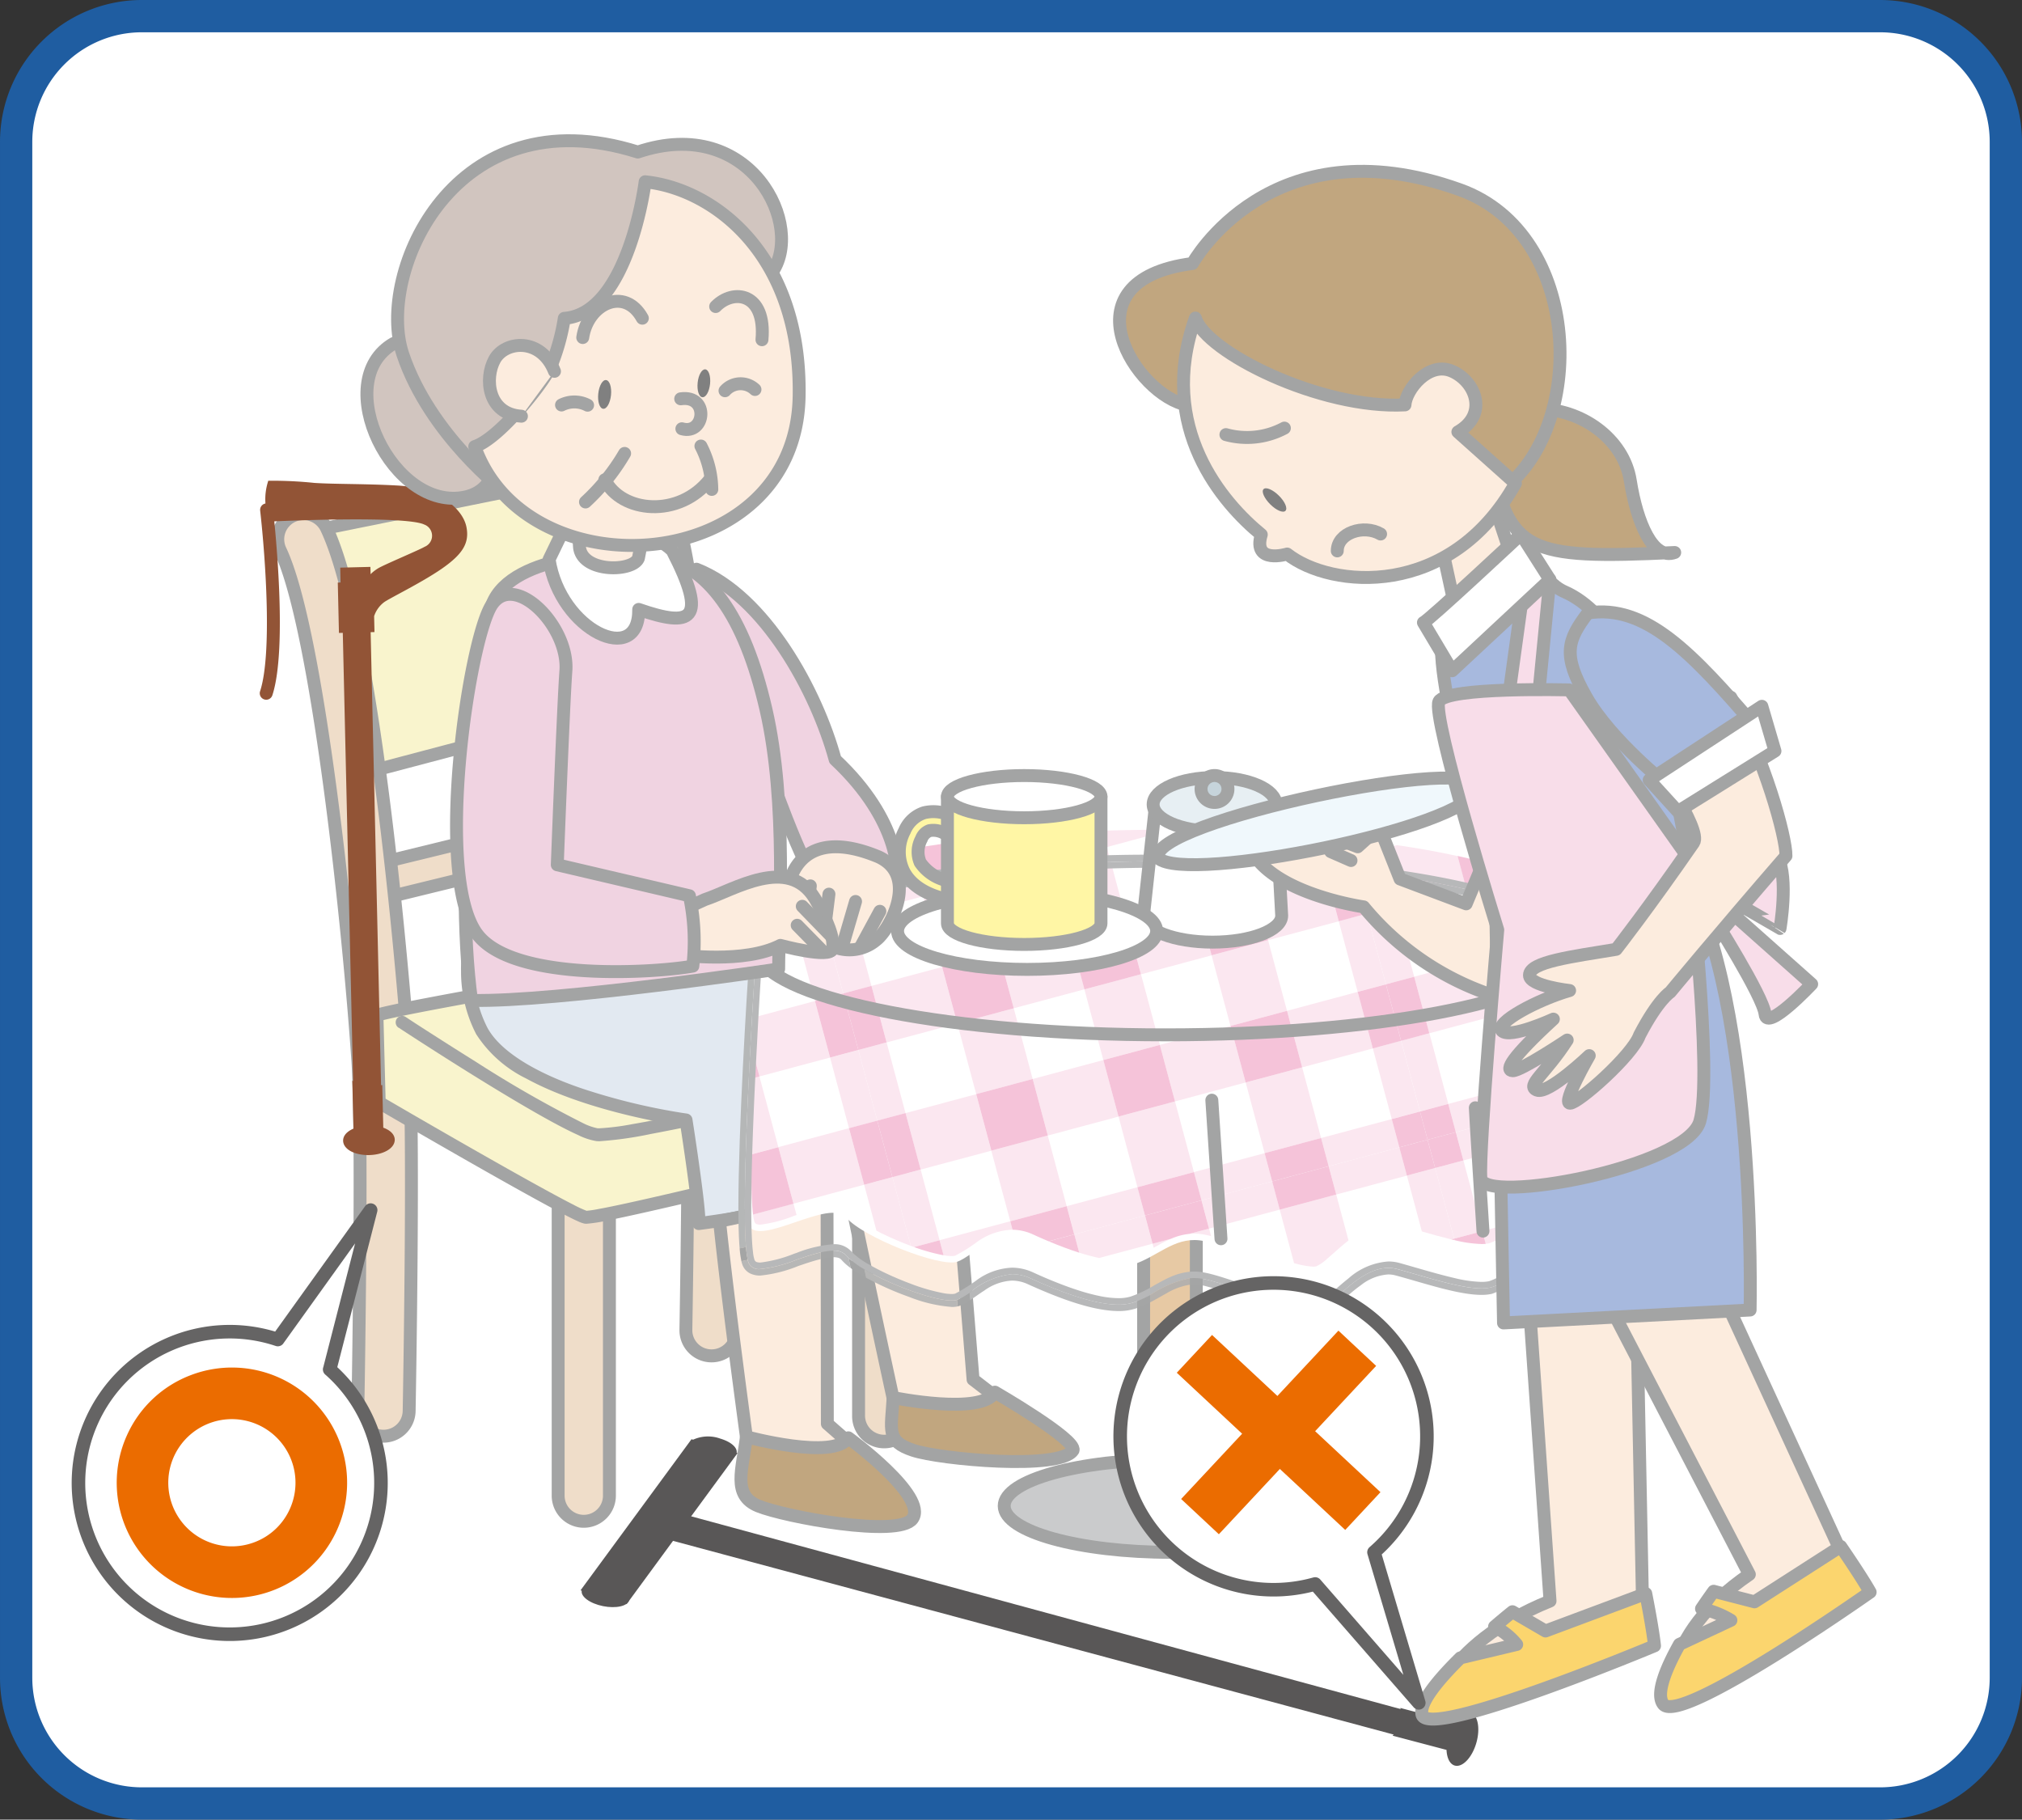 <svg xmlns="http://www.w3.org/2000/svg" xmlns:xlink="http://www.w3.org/1999/xlink" viewBox="0 0 161.143 144.998"><rect x="0" y="0" width="161.143" height="144.998" fill="#333333" stroke="none"/><defs><clipPath id="a"><path d="M82.77,99.129c2.572,1.126,5.7,2.216,7.5,1.657,1.939-.607,3.273-2.186,5.338-1.941s8.132,3.034,9.468,2.547,3.644-4,6.312-3.276c1.528.416,3.218.953,4.68,1.267l-2.3-8.56Z" style="fill:none"/></clipPath><clipPath id="b"><path d="M113.769,90.823l2.3,8.56a6.955,6.955,0,0,0,2.726.191c1.579-.366,3.03-2.673,4.369-2.794s5.7,1.213,5.7,1.213-.6-5.17-1.3-10.867Z" style="fill:none"/></clipPath><clipPath id="c"><path d="M60.275,72.524s-1.569,22.92-.6,25.106c.4.912,2.066.328,3.776-.255,1.647-.563,3.337-1.126,3.992-.353.773.912,3.167,2.107,5.306,2.862L64.506,69.115c-2.694,1.006-4.231,2.169-4.231,3.409" style="fill:none"/></clipPath><clipPath id="d"><path d="M64.506,69.115,72.75,99.884a7.512,7.512,0,0,0,3.555.66c1.334-.486,3.157-2.914,5.827-1.7.21.094.422.189.638.284l31-8.306L107.2,66.312a139.662,139.662,0,0,0-14.329-.7c-12.158,0-22.763,1.413-28.366,3.507" style="fill:none"/></clipPath><clipPath id="e"><path d="M113.769,90.823l13.8-3.7c-.788-6.386-1.717-13.435-2.1-14.6,0-2.73-7.447-5.088-18.264-6.212Z" style="fill:none"/></clipPath></defs><path d="M159.856,133.692a10.048,10.048,0,0,1-10.018,10.02H11.307a10.048,10.048,0,0,1-10.02-10.02V11.308A10.049,10.049,0,0,1,11.307,1.287H149.838a10.05,10.05,0,0,1,10.018,10.021V133.692" style="fill:#fff"/><path d="M11.307,1.287H149.836a10.02,10.02,0,0,1,10.02,10.02V133.691a10.021,10.021,0,0,1-10.021,10.021H11.309A10.021,10.021,0,0,1,1.287,133.691V11.306a10.02,10.02,0,0,1,10.02-10.02Z" style="fill:none;stroke:#1f5da1;stroke-linecap:round;stroke-linejoin:round;stroke-width:2.573px"/><path d="M49.447,34.725a2.039,2.039,0,0,0-.971,2.721c3.023,6.386,5.517,30.665,6.19,40.76.39,5.835,0,27.543,0,27.761a2.043,2.043,0,1,0,4.086.074c.016-.9.395-22.1-.005-28.106-.019-.331-2.388-33.4-6.572-42.239a2.05,2.05,0,0,0-2.725-.971" style="fill:#efddc9"/><path d="M49.447,34.725l-.219-.466a2.554,2.554,0,0,0-1.216,3.408,36.839,36.839,0,0,1,2.107,7.524c2,9.949,3.531,25.5,4.034,33.05.127,1.911.173,5.615.173,9.692,0,8.174-.176,17.878-.177,18.026v.049a2.556,2.556,0,0,0,2.511,2.553h.047a2.56,2.56,0,0,0,2.558-2.513c.01-.591.177-9.93.177-17.982,0-4.218-.046-8.072-.185-10.164v0c-.011-.186-.608-8.53-1.727-17.96-.56-4.715-1.25-9.7-2.064-14.062a47.667,47.667,0,0,0-2.83-10.409,2.562,2.562,0,0,0-3.409-1.216h0l.219.466.221.464a1.521,1.521,0,0,1,.652-.147,1.541,1.541,0,0,1,1.387.876,46.914,46.914,0,0,1,2.747,10.155c2.425,12.995,3.764,31.669,3.776,31.893v0c.136,2.032.183,5.891.183,10.1,0,8.038-.168,17.376-.179,17.964a1.527,1.527,0,0,1-1.527,1.5h-.031a1.527,1.527,0,0,1-1.5-1.523v-.032l0,0c0-.141.175-9.855.175-18.04,0-4.089-.042-7.789-.174-9.762-.338-5.059-1.131-13.659-2.219-21.805-.543-4.072-1.16-8.029-1.833-11.378a37.648,37.648,0,0,0-2.186-7.763,1.5,1.5,0,0,1-.15-.655,1.526,1.526,0,0,1,.875-1.38h0l-.221-.464" style="fill:#a3a4a4"/><path d="M44.482,95.243v23.94a2.043,2.043,0,1,0,4.086,0V95.243a2.043,2.043,0,1,0-4.086,0" style="fill:#efddc9"/><path d="M44.482,95.243v23.94a2.043,2.043,0,1,0,4.086,0V95.243a2.043,2.043,0,1,0-4.086,0Z" style="fill:none;stroke:#a3a4a4;stroke-linecap:round;stroke-linejoin:round;stroke-width:1.029px"/><path d="M68.424,88.86V112.8a2.045,2.045,0,1,0,4.09,0V88.86a2.045,2.045,0,1,0-4.09,0" style="fill:#efddc9"/><path d="M68.424,88.86h-.515V112.8a2.56,2.56,0,1,0,5.119,0V88.86a2.56,2.56,0,1,0-5.119,0h1.029a1.531,1.531,0,1,1,3.062,0V112.8a1.531,1.531,0,1,1-3.062,0V88.86h-.514" style="fill:#a3a4a4"/><path d="M23.823,42.521l26.144-5.3c2.2,5.121,4.2,17.735,4.2,17.735L28.578,61.717Z" style="fill:#f9f4cd"/><path d="M23.823,42.521l26.144-5.3c2.2,5.121,4.2,17.735,4.2,17.735L28.578,61.717Z" style="fill:none;stroke:#a3a4a4;stroke-linecap:round;stroke-linejoin:round;stroke-width:1.029px"/><path d="M54.937,62.74,28.8,69.139a1.394,1.394,0,1,0,.661,2.709l26.142-6.4a1.394,1.394,0,1,0-.662-2.708" style="fill:#efddc9"/><path d="M54.937,62.74,28.8,69.139a1.394,1.394,0,1,0,.661,2.709l26.142-6.4a1.394,1.394,0,1,0-.662-2.708Z" style="fill:none;stroke:#a3a4a4;stroke-linecap:round;stroke-linejoin:round;stroke-width:1.029px"/><path d="M23.305,41.124a2.045,2.045,0,0,0-.973,2.721c3.024,6.384,5.522,30.665,6.192,40.76.39,5.83,0,27.54-.005,27.758a2.044,2.044,0,1,0,4.088.077c.018-.9.4-22.1,0-28.108C32.581,84,30.21,50.933,26.028,42.1a2.044,2.044,0,0,0-2.723-.972" style="fill:#efddc9"/><path d="M23.305,41.124a2.045,2.045,0,0,0-.973,2.721c3.024,6.384,5.522,30.665,6.192,40.76.39,5.83,0,27.54-.005,27.758a2.044,2.044,0,1,0,4.088.077c.018-.9.4-22.1,0-28.108C32.581,84,30.21,50.933,26.028,42.1A2.044,2.044,0,0,0,23.305,41.124Z" style="fill:none;stroke:#a3a4a4;stroke-linecap:round;stroke-linejoin:round;stroke-width:1.029px"/><path d="M30.041,80.914l.182,6.946S45.579,96.818,46.676,97s25.96-6.034,25.96-6.034,1.1-5.482.365-6.4-17-8.41-17-8.41-24.864,4.2-25.959,4.754" style="fill:#f9f4cd"/><path d="M30.041,80.914l-.514.014.181,6.946a.512.512,0,0,0,.256.429s3.841,2.242,7.821,4.507c1.989,1.131,4.013,2.269,5.613,3.137.8.434,1.493.8,2.027,1.069.266.134.493.242.679.324a2.335,2.335,0,0,0,.487.168l0,0,.146.009a12,12,0,0,0,1.715-.27c5.827-1.161,24.3-5.781,24.307-5.781a.521.521,0,0,0,.38-.4,33.6,33.6,0,0,0,.626-5.113,5.713,5.713,0,0,0-.065-.934,1.651,1.651,0,0,0-.3-.773,1.86,1.86,0,0,0-.429-.353c-.648-.426-1.983-1.127-3.67-1.971-5.043-2.525-13.086-6.231-13.089-6.231l-.3-.041S49.7,76.7,43.342,77.825c-3.178.56-6.389,1.136-8.879,1.61-1.244.236-2.309.444-3.1.614-.4.085-.723.159-.975.222a3.137,3.137,0,0,0-.577.183.512.512,0,0,0-.284.474l.514-.014.232.46-.028-.055.023.056h0l-.028-.055.023.056a4.649,4.649,0,0,1,.455-.127c1.9-.466,8.267-1.617,14.124-2.644,2.93-.514,5.741-1,7.818-1.354s3.418-.582,3.421-.582L56,76.16l-.215.467s1.015.469,2.552,1.185c2.3,1.075,5.776,2.709,8.737,4.158,1.481.724,2.835,1.4,3.846,1.939.5.268.925.5,1.228.682.15.091.272.17.354.229l.092.068.015.015.089-.091-.1.08.009.011.089-.091-.1.08.033.073a3.392,3.392,0,0,1,.106.991,23.192,23.192,0,0,1-.3,3.152c-.153,1-.3,1.758-.3,1.759l.5.1-.124-.5s-1.509.376-3.8.942c-3.436.849-8.63,2.121-13.129,3.181-2.248.531-4.323,1.008-5.914,1.352-.8.171-1.469.311-1.981.4a7.8,7.8,0,0,1-.949.141h0l-.016.234.038-.231-.022,0-.016.234.038-.231h0a9.424,9.424,0,0,1-1.052-.486c-1.907-.969-5.724-3.122-9.051-5.026-1.664-.953-3.209-1.844-4.337-2.5s-1.837-1.066-1.838-1.068l-.26.445.514-.013L30.555,80.9l-.514.014.232.46-.232-.46" style="fill:#a3a4a4"/><path d="M31.769,81.89s3.341,2.2,6.96,4.421c1.809,1.11,3.689,2.228,5.261,3.084.788.428,1.5.791,2.092,1.057a5.153,5.153,0,0,0,1.465.481h0l.216.008a29.476,29.476,0,0,0,4.118-.581c5.553-1.035,14.285-3.1,14.29-3.1a.514.514,0,0,0-.238-1s-.968.229-2.465.572c-2.246.514-5.68,1.286-8.807,1.929-1.564.322-3.051.609-4.27.818a19.7,19.7,0,0,1-2.628.331l-.133,0h0a4.637,4.637,0,0,1-1.132-.395,92.4,92.4,0,0,1-8.568-4.9c-1.524-.95-2.925-1.846-3.945-2.5s-1.653-1.076-1.654-1.076a.514.514,0,1,0-.566.859" style="fill:#a3a4a4"/><path d="M66.257,87.621c.721,4.489,5.066,24.472,5.066,24.472,1.883.723,9.992.723,9.992.723l-3.766-2.893L75.667,86.755l-9.41.866" style="fill:#fcecde"/><path d="M66.257,87.621l-.509.081c.729,4.531,5.069,24.492,5.071,24.5a.511.511,0,0,0,.317.371,10.974,10.974,0,0,0,2.49.451c3.119.308,7.68.307,7.689.308a.514.514,0,0,0,.313-.922l-3.586-2.755L76.181,86.713A.52.52,0,0,0,76,86.362a.512.512,0,0,0-.378-.119l-9.412.865a.517.517,0,0,0-.462.594l.509-.081.047.512,8.892-.818,1.84,22.651a.5.5,0,0,0,.2.366L81,113.224l.313-.408V112.3s-2.019,0-4.27-.089c-1.125-.045-2.307-.113-3.316-.213a10.376,10.376,0,0,1-2.222-.387l-.184.481.5-.111s-.271-1.248-.69-3.19c-1.254-5.824-3.835-17.922-4.37-21.253l-.508.082.047.512-.047-.512" style="fill:#a3a4a4"/><path d="M71.177,111.368c-.145,2.608-.582,3.476,1.593,4.2s11.731,1.593,12.746,0c.287-.866-6.228-4.633-6.228-4.633-1.018,1.882-8.111.434-8.111.434" style="fill:#c1a67f"/><path d="M71.177,111.368c-.145,2.608-.582,3.476,1.593,4.2s11.731,1.593,12.746,0c.287-.866-6.228-4.633-6.228-4.633C78.27,112.816,71.177,111.368,71.177,111.368Z" style="fill:none;stroke:#a3a4a4;stroke-linecap:round;stroke-linejoin:round;stroke-width:1.029px"/><path d="M62.49,72.884c-4.779-.433-24.33,1.139-24.911,2.441s-.41,4.649.821,6.836c2.977,5.29,16.271,7.087,16.271,7.087s1.157,7.385,1.013,8.253a84.421,84.421,0,0,0,22.3-6.082c.435-10.279-5.065-12.6-7.966-14.191s-7.527-4.344-7.527-4.344" style="fill:#e2e9f1"/><path d="M62.49,72.884l.047-.513c-.58-.051-1.339-.074-2.244-.074-3.453,0-9.008.342-13.783.827-2.389.244-4.577.522-6.219.816a18.161,18.161,0,0,0-2.019.455,4,4,0,0,0-.664.256,1.014,1.014,0,0,0-.5.466,5.857,5.857,0,0,0-.365,2.261,10.829,10.829,0,0,0,1.209,5.036,9.941,9.941,0,0,0,4,3.538c5.128,2.8,12.622,3.8,12.649,3.807l.07-.511-.508.08s.255,1.634.511,3.452.511,3.844.508,4.506l-.006.132a.516.516,0,0,0,.572.594A84.838,84.838,0,0,0,78.2,91.886a.515.515,0,0,0,.3-.446c.016-.395.024-.778.024-1.151,0-4.755-1.339-7.786-3.072-9.787a16.859,16.859,0,0,0-5.184-3.724c-1.439-.793-3.319-1.878-4.836-2.764s-2.675-1.57-2.676-1.572l-.216-.071-.047.513-.263.443s4.636,2.752,7.542,4.352a15.949,15.949,0,0,1,4.9,3.494c1.562,1.816,2.818,4.547,2.822,9.116,0,.358-.007.727-.024,1.108l.515.022-.215-.468s-.149.068-.439.194a84.809,84.809,0,0,1-21.708,5.846l.063.51.509.083.018-.3c0-.827-.261-2.81-.518-4.648s-.514-3.467-.514-3.469a.517.517,0,0,0-.439-.431s-.2-.026-.564-.085a50.059,50.059,0,0,1-7.755-1.9C43.188,85.661,40,84,38.85,81.908a9.818,9.818,0,0,1-1.076-4.53,4.952,4.952,0,0,1,.276-1.844l-.258-.113.217.181.041-.066-.258-.115.217.181-.073-.062.061.076.012-.014-.073-.062.061.076a3.153,3.153,0,0,1,.9-.327,75.41,75.41,0,0,1,9.931-1.351c4.169-.369,8.595-.612,11.47-.612.885,0,1.625.022,2.15.071l.047-.513-.263.443.263-.443" style="fill:#a3a4a4"/><path d="M57.347,97.317c.727,6.927,2.238,17.907,2.238,17.907,1.835.84,9.924,1.357,9.924,1.357l-3.573-3.128-.024-17.959-8.565,1.823" style="fill:#fcecde"/><path d="M57.347,97.317l-.511.053c.728,6.942,2.237,17.921,2.239,17.924a.512.512,0,0,0,.295.4,10.885,10.885,0,0,0,2.455.607c3.093.507,7.643.8,7.653.8a.514.514,0,0,0,.37-.9l-3.4-2.976-.025-17.725a.513.513,0,0,0-.621-.5L57.24,96.813a.513.513,0,0,0-.4.557l.511-.053.108.5L65.4,96.13l.023,17.323a.511.511,0,0,0,.176.387l3.572,3.128.339-.387.034-.513c-.005,0-2.015-.128-4.256-.363-1.119-.115-2.294-.259-3.3-.422a10.434,10.434,0,0,1-2.193-.526l-.213.467.509-.069c0-.008-.378-2.744-.845-6.354s-1.027-8.082-1.39-11.538l-.512.054.108.5-.108-.5" style="fill:#a3a4a4"/><path d="M59.485,114.493c-.309,2.591-1.166,4.653.953,5.515s11.168,2.547,12.278,1.022c1.28-1.791-5.109-6.457-5.109-6.457-1.13,1.815-8.122-.08-8.122-.08" style="fill:#c1a67f"/><path d="M59.485,114.493c-.309,2.591-1.166,4.653.953,5.515s11.168,2.547,12.278,1.022c1.28-1.791-5.109-6.457-5.109-6.457C66.477,116.388,59.485,114.493,59.485,114.493Z" style="fill:none;stroke:#a3a4a4;stroke-linecap:round;stroke-linejoin:round;stroke-width:1.029px"/><rect x="27.998" y="48.695" width="1.706" height="40.12" transform="translate(-1.575 0.682) rotate(-1.319)" style="fill:#925436"/><rect x="27.998" y="48.695" width="1.706" height="40.12" transform="translate(-1.575 0.682) rotate(-1.319)" style="fill:none;stroke:#925436;stroke-width:0.514px"/><path d="M30.293,90.049l-.085-3.574a2.167,2.167,0,0,1-1.865.044l.088,3.591c-.5.177-.837.458-.829.789.012.516.827.911,1.821.887s1.79-.457,1.779-.973c-.009-.339-.383-.613-.909-.764" style="fill:#925436"/><path d="M30.293,90.049l-.085-3.574a2.167,2.167,0,0,1-1.865.044l.088,3.591c-.5.177-.837.458-.829.789.012.516.827.911,1.821.887s1.79-.457,1.779-.973C31.193,90.474,30.819,90.2,30.293,90.049Z" style="fill:none;stroke:#925436;stroke-width:0.514px"/><polygon points="29.289 46.238 29.27 45.436 27.377 45.483 27.394 46.285 27.905 46.273 27.919 46.854 28.757 46.835 28.743 46.252 29.289 46.238" style="fill:#925436"/><polygon points="29.289 46.238 29.27 45.436 27.377 45.483 27.394 46.285 27.905 46.273 27.919 46.854 28.757 46.835 28.743 46.252 29.289 46.238" style="fill:none;stroke:#925436;stroke-width:0.514px"/><path d="M36.924,42.062c-.252-1.344-2.076-2.938-5.286-3.118-2.544-.141-5-.1-6.6-.206a31.805,31.805,0,0,0-3.467-.172,4.378,4.378,0,0,0,.1,2.73s10.558-.508,12.216.256a1.208,1.208,0,0,1,.056,2.255c-.29.191-3.228,1.428-3.677,1.7a3.151,3.151,0,0,0-1.089,1.119l-1.994.047.08,3.5,2.319-.056-.024-1.052a2.543,2.543,0,0,1,.873-1.264c.4-.318,2.989-1.555,4.648-2.706,1.69-1.167,2.045-1.967,1.846-3.024" style="fill:#925436"/><path d="M36.924,42.062c-.252-1.344-2.076-2.938-5.286-3.118-2.544-.141-5-.1-6.6-.206a31.805,31.805,0,0,0-3.467-.172,4.378,4.378,0,0,0,.1,2.73s10.558-.508,12.216.256a1.208,1.208,0,0,1,.056,2.255c-.29.191-3.228,1.428-3.677,1.7a3.151,3.151,0,0,0-1.089,1.119l-1.994.047.08,3.5,2.319-.056-.024-1.052a2.543,2.543,0,0,1,.873-1.264c.4-.318,2.989-1.555,4.648-2.706C36.768,43.919,37.123,43.119,36.924,42.062Z" style="fill:none;stroke:#925436;stroke-width:0.514px"/><path d="M21.188,40.118a.515.515,0,0,0-.454.57c.445,3.957.946,11.437,0,14.376a.515.515,0,1,0,.979.317c1.232-3.823.17-13.7.045-14.808a.514.514,0,0,0-.569-.455" style="fill:#925436"/><path d="M106.7,120c0,2.043-5.97,3.7-13.337,3.7S80.03,122.046,80.03,120s5.969-3.7,13.334-3.7S106.7,117.955,106.7,120" style="fill:#cacbcc"/><path d="M106.7,120c0,2.043-5.97,3.7-13.337,3.7S80.03,122.046,80.03,120s5.969-3.7,13.334-3.7S106.7,117.955,106.7,120Z" style="fill:none;stroke:#a3a4a4;stroke-linecap:round;stroke-linejoin:round;stroke-width:1.029px"/><path d="M95.34,117.9a2.1,2.1,0,1,1-4.2,0V92.715a2.1,2.1,0,0,1,4.2,0V117.9" style="fill:#e7c9a4"/><path d="M95.34,117.9h-.514a1.586,1.586,0,0,1-3.171,0V92.715a1.586,1.586,0,0,1,3.171,0V117.9h1.028V92.715a2.615,2.615,0,0,0-5.229,0V117.9a2.615,2.615,0,1,0,5.229,0H95.34" style="fill:#a3a4a4"/><path d="M125.466,72.525c0-3.821-14.592-6.918-32.595-6.918s-32.6,3.1-32.6,6.918c0,0-1.57,22.92-.6,25.1.405.914,2.068.328,3.777-.255,1.646-.563,3.337-1.126,3.99-.351,1.338,1.576,7.527,4.005,8.863,3.52s3.157-2.914,5.827-1.7,6.188,2.549,8.132,1.942,3.277-2.187,5.341-1.942,8.132,3.034,9.468,2.549,3.641-4.007,6.309-3.278,5.827,1.82,7.408,1.458,3.031-2.671,4.367-2.792,5.7,1.213,5.7,1.213-2.669-23.265-3.4-25.469" style="fill:#fff"/><g style="clip-path:url(#a)"><path d="M106.492,95.187l-.6-2.252,5.63-1.508.6,2.252-5.631,1.508M96.358,97.9h0l-.6-2.253,5.63-1.508.6,2.252L96.358,97.9m-8.75,2.344a15.975,15.975,0,0,1-1.6-.425l-.39-1.455,5.63-1.51.6,2.253-4.245,1.137" style="fill:#fbe7f0"/><path d="M96.518,98.5a6.991,6.991,0,0,0-.851-.169h0a4.164,4.164,0,0,0-.491-.029c-.132,0-.262.006-.388.018l1.567-.421.162.6m-4.579.93-.086-.323-.6-2.253.6,2.253,1.472-.394c-.3.127-.584.274-.859.424-.179.1-.353.195-.527.293" style="fill:#fbe7f0"/><path d="M104.654,100.935a6.791,6.791,0,0,1-1.525-.283l-1.14-4.258-.6-2.253.6,2.253,4.5-1.207-.6-2.251.6,2.251.98,3.66c-.126.1-.248.2-.369.3-.487.407-.93.818-1.313,1.143a3.591,3.591,0,0,1-.891.622l-.231.026h-.014" style="fill:#fbe7f0"/><path d="M115.666,98.763c-.744-.178-1.548-.4-2.351-.635l-1.193-4.449-.6-2.252.6,2.251,2.252-.6,1.51,5.632-.218.057" style="fill:#fbe7f0"/><polygon points="86.009 99.822 86.009 99.822 85.619 98.366 86.009 99.822" style="fill:#fbe7f0"/><path d="M86.009,99.822c-.809-.256-1.641-.574-2.437-.906l2.047-.55.39,1.456" style="fill:#f5c3d9"/><path d="M91.853,99.11l-.6-2.253,4.5-1.207.6,2.253-1.569.42a4.878,4.878,0,0,0-1.464.392l-1.472.395" style="fill:#f5c3d9"/><rect x="101.606" y="93.498" width="4.663" height="2.332" transform="translate(-20.96 30.129) rotate(-15.001)" style="fill:#f5c3d9"/><rect x="111.78" y="91.084" width="2.332" height="2.332" transform="translate(-20.029 32.379) rotate(-15.001)" style="fill:#f5c3d9"/><path d="M115.914,98.822c-.082-.019-.165-.038-.248-.059l.216-.058.032.117" style="fill:#f5c3d9"/></g><g style="clip-path:url(#b)"><path d="M118.406,99.114l-.271-1.012,3.08-.826c-.349.294-.691.608-1.032.89a4.022,4.022,0,0,1-1.508.906h0a2.588,2.588,0,0,1-.271.042" style="fill:#fbe7f0"/><path d="M126.761,89.757h0l-.6-2.253.906-.243c.049.385.1.77.143,1.148q.072.6.143,1.189l-.588.159m-10.135,2.715h0l-.6-2.253,5.631-1.508.6,2.253-5.63,1.508" style="fill:#fbe7f0"/><path d="M124.545,96.384c-.31-.053-.6-.092-.866-.112l-1.423-5.309-.6-2.253.6,2.253,4.5-1.207,1.1,4.108c.056.469.107.909.154,1.315.011.09.021.18.032.266l-3.5.939" style="fill:#fbe7f0"/><polygon points="115.883 98.705 115.883 98.705 114.375 93.075 116.626 92.471 118.135 98.101 115.883 98.705" style="fill:#fbe7f0"/><polygon points="114.374 93.075 114.374 93.075 113.77 90.822 116.023 90.219 116.626 92.471 114.374 93.075" style="fill:#f5c3d9"/><rect x="121.875" y="88.067" width="4.664" height="2.332" transform="translate(-18.864 35.19) rotate(-15.001)" style="fill:#f5c3d9"/><path d="M118.037,99.13a10.123,10.123,0,0,1-2.122-.309l-.032-.116,2.252-.6.271,1.012a3.336,3.336,0,0,1-.343.017h-.026" style="fill:#f5c3d9"/><path d="M128.262,97.282c-.392-.112-.905-.255-1.46-.4-.744-.189-1.546-.379-2.258-.5l3.5-.94c.091.764.164,1.389.215,1.837" style="fill:#f5c3d9"/></g><g style="clip-path:url(#c)"><path d="M60.522,85.78h0l-.4-1.484c.05-1.115.106-2.219.161-3.279l4.66-1.25,1.207,4.505-5.63,1.508" style="fill:#fbe7f0"/><path d="M60.638,74.886c.089-1.437.151-2.322.151-2.326v-.035a1.532,1.532,0,0,1,.519-1.038,5.357,5.357,0,0,1,1.183-.883l.947,3.532-2.8.75" style="fill:#fbe7f0"/><polygon points="63.238 95.914 63.238 95.914 62.031 91.41 67.661 89.9 68.868 94.406 63.238 95.914" style="fill:#fbe7f0"/><path d="M59.881,91.986c.021-1.832.087-3.942.175-6.081l.466-.126L62.03,91.41l-2.149.576m.741,5.6h-.029a.81.81,0,0,1-.34-.057l-.108-.112a2.768,2.768,0,0,1-.131-.641l3.223-.866.244.908c-.065.023-.13.044-.194.065a10.671,10.671,0,0,1-2.665.7" style="fill:#fbe7f0"/><path d="M72.588,99.279c-.336-.124-.676-.259-1.011-.4-.6-.252-1.193-.527-1.727-.809l-.982-3.664-1.207-4.5-1.508-5.63-1.207-4.505-1.508-5.63-.947-3.532.947,3.532,2.251-.6,1.509,5.63-2.252.6,1.207,4.505,2.252-.6,1.508,5.63-2.252.6,1.207,4.5,2.253-.6,1.467,5.476" style="fill:#fbe7f0"/><path d="M63.437,74.136,62.49,70.6a14.3,14.3,0,0,1,2.148-.99l1.052,3.919-2.253.6" style="fill:#f5c3d9"/><path d="M60.056,85.905c.021-.536.045-1.073.07-1.608l.4,1.482h0l-.466.126" style="fill:#f5c3d9"/><rect x="65.51" y="79.387" width="2.332" height="4.662" transform="translate(-18.885 20.05) rotate(-15.006)" style="fill:#f5c3d9"/><path d="M60.014,96.779c-.027-.214-.053-.469-.068-.752-.05-.744-.073-1.717-.073-2.836,0-.386,0-.789.008-1.2l2.151-.576,1.207,4.505-3.225.864" style="fill:#f5c3d9"/><rect x="68.225" y="89.52" width="2.332" height="4.664" transform="translate(-21.41 21.091) rotate(-15.001)" style="fill:#f5c3d9"/></g><g style="clip-path:url(#d)"><path d="M101.06,74.918l-1.207-4.5,5.63-1.51,1.208,4.505ZM90.927,77.634l-1.207-4.5,5.63-1.508.192.72,1.014,3.783h0l-5.63,1.51M80.792,80.349l-1.207-4.505,5.63-1.508,1.207,4.5-5.63,1.508M70.657,83.064l-1.207-4.5,5.63-1.508.194.722,1.013,3.783-5.63,1.508" style="fill:#fbe7f0"/><path d="M88.21,67.5h0l-.348-1.3q2.433-.079,4.972-.081h.506L88.21,67.5M78.076,70.214h0l-.868-3.238c1.859-.218,3.83-.4,5.892-.536l.606,2.265-5.63,1.509M67.941,72.93h0l-1.083-4.041a54.97,54.97,0,0,1,5.7-1.252l.121.455.893,3.33L67.941,72.93" style="fill:#fbe7f0"/><path d="M103.776,85.054l-1.046-3.906-.162-.6,5.631-1.51.591,2.209.616,2.3ZM93.641,87.769l-.615-2.3-.591-2.207,5.63-1.51,1.176,4.39.031.115-5.631,1.51M83.507,90.484l-.615-2.3L82.3,85.979l5.63-1.508.592,2.207.615,2.3-5.63,1.508M73.372,93.2h0l-1.207-4.5,5.63-1.509,1.177,4.39.031.115L73.372,93.2" style="fill:#fbe7f0"/><path d="M105.888,92.935l-.6-2.253,5.63-1.508.6,2.253-5.63,1.508M95.753,95.65l-.6-2.252,5.63-1.508.6,2.252-5.63,1.508M85.62,98.365l-.6-2.252,5.63-1.508.6,2.252-5.63,1.508m-9.8,1.726a3.859,3.859,0,0,1-.62-.063l-.321-1.2,5.631-1.51.18.673h-.035a5.125,5.125,0,0,0-2.761.953,12.75,12.75,0,0,1-1.765,1.113.881.881,0,0,1-.272.032h-.037" style="fill:#fbe7f0"/><path d="M88.522,86.679l-.592-2.208L86.422,78.84l-1.207-4.5-1.51-5.63L83.1,66.441l.608,2.265,4.5-1.208,1.51,5.631-4.5,1.207,1.207,4.5,4.505-1.207,1.508,5.631-4.5,1.207Zm7.232,8.972-.6-2.253-4.505,1.208-1.508-5.631,4.5-1.207-.616-2.3.616,2.3L95.15,93.4l.6,2.253" style="fill:#fbe7f0"/><path d="M98.065,81.755l-1.509-5.63,4.5-1.207-1.207-4.505-4.5,1.207.192.722-.192-.722-1.473-5.494c1.653.011,3.275.048,4.857.109l1.119,4.178,1.207,4.505,1.509,5.63.161.6-.161-.6-4.5,1.207m2.716,10.135-1.509-5.63-.031-.115.031.115,4.5-1.207,1.509,5.63-4.5,1.207" style="fill:#fbe7f0"/><path d="M108.791,81.248l-.591-2.209-1.51-5.63-1.2-4.505-.616-2.3q1.266.106,2.476.236l.39,1.457-2.25.6,1.2,4.505,2.252-.6,1.51,5.631-2.252.6.591,2.209m2.124,7.926-1.508-5.63,2.252-.6,1.508,5.63-2.252.6" style="fill:#fbe7f0"/><path d="M72.679,68.091l-.121-.453Zm2.594,9.682-.192-.722-1.509-5.63,4.5-1.207,1.508,5.63-4.5,1.207.192.722M77.8,87.186l-1.509-5.63,4.5-1.207,1.508,5.63-4.5,1.207m2.716,10.135L79,91.691l-.032-.115.032.115,4.5-1.208-.616-2.3.616,2.3,1.508,5.631-4.5,1.207" style="fill:#fbe7f0"/><path d="M67.2,79.164h0L65.69,73.533l2.252-.6v0l1.508,5.63-2.252.6M69.913,89.3h0l-1.508-5.631,2.252-.6,1.508,5.63-2.252.6m5.29,10.73h0l-.321-1.2-2.032.544c-.086-.03-.173-.062-.263-.095L71.12,93.8l2.252-.6,1.51,5.63.321,1.2" style="fill:#fbe7f0"/><path d="M65.689,73.533h0L64.64,69.614c.169-.065.344-.127.524-.191q.787-.275,1.695-.534l1.083,4.041-2.253.6" style="fill:#f5c3d9"/><path d="M73.572,71.421l-.893-3.33-.121-.453c1.451-.249,3.007-.469,4.65-.662l.868,3.238-4.5,1.207" style="fill:#f5c3d9"/><path d="M83.706,68.706,83.1,66.441c1.541-.1,3.132-.183,4.763-.237l.348,1.294-4.5,1.208" style="fill:#f5c3d9"/><polygon points="68.405 83.668 68.405 83.668 67.198 79.163 69.45 78.559 70.658 83.064 68.405 83.668" style="fill:#f5c3d9"/><polygon points="76.287 81.555 75.273 77.772 75.08 77.052 79.585 75.845 80.792 80.348 76.287 81.555" style="fill:#f5c3d9"/><rect x="85.739" y="73.652" width="4.664" height="4.664" transform="translate(-16.666 25.385) rotate(-15.001)" style="fill:#f5c3d9"/><polygon points="96.556 76.124 95.542 72.341 95.349 71.621 99.853 70.414 101.061 74.917 96.556 76.124" style="fill:#f5c3d9"/><rect x="106.048" y="68.523" width="2.332" height="4.664" transform="translate(-14.686 30.166) rotate(-15.001)" style="fill:#f5c3d9"/><polygon points="71.12 93.802 71.12 93.802 69.913 89.297 72.166 88.694 73.373 93.198 71.12 93.802" style="fill:#f5c3d9"/><polygon points="79.003 91.69 78.973 91.575 77.796 87.186 82.3 85.978 82.892 88.187 83.506 90.483 79.003 91.69" style="fill:#f5c3d9"/><polygon points="89.137 88.975 89.137 88.975 88.522 86.679 87.93 84.47 92.435 83.263 93.026 85.472 93.642 87.768 89.137 88.975" style="fill:#f5c3d9"/><polygon points="99.272 86.259 99.242 86.144 98.065 81.755 102.57 80.548 102.73 81.148 103.777 85.052 99.272 86.259" style="fill:#f5c3d9"/><polygon points="109.406 83.544 109.406 83.544 108.79 81.248 108.199 79.04 110.451 78.436 111.658 82.941 109.406 83.544" style="fill:#f5c3d9"/><path d="M75.2,100.028a15.1,15.1,0,0,1-2.353-.655l2.032-.544.321,1.2" style="fill:#f5c3d9"/><path d="M83.572,98.915c-.422-.177-.835-.359-1.227-.539a4.047,4.047,0,0,0-1.653-.383l-.18-.673,4.5-1.207h0l.6,2.253-2.046.549" style="fill:#f5c3d9"/><rect x="90.868" y="93.962" width="4.664" height="2.332" transform="translate(-21.446 27.366) rotate(-15.001)" style="fill:#f5c3d9"/><rect x="101.003" y="91.246" width="4.664" height="2.332" transform="translate(-20.398 29.896) rotate(-15.001)" style="fill:#f5c3d9"/><rect x="111.177" y="88.833" width="2.332" height="2.332" transform="translate(-19.466 32.146) rotate(-15.001)" style="fill:#f5c3d9"/></g><g style="clip-path:url(#e)"><path d="M111.2,72.2h0l-1.207-4.5,1.33-.355c1.612.236,3.117.5,4.5.8.117.024.233.048.347.074l.665,2.482L111.2,72.2" style="fill:#fbe7f0"/><path d="M124.046,79.622l-.729-2.721-.478-1.784,2.494-.668c.2,1.175.43,2.8.681,4.645l-1.968.528m-10.135,2.715-.616-2.3-.591-2.208,5.63-1.51.591,2.208.616,2.3-5.63,1.508" style="fill:#fbe7f0"/><path d="M126.157,87.505l-.6-2.253,1.219-.327c.1.781.2,1.565.291,2.336l-.907.244M116.023,90.22l-.6-2.253,5.63-1.508.6,2.253-5.63,1.508" style="fill:#fbe7f0"/><path d="M118.926,78.532l-.592-2.208-1.509-5.63L121,69.576c.135.05.266.1.395.15l1.444,5.391.478,1.783-.478-1.783-4.5,1.207.592,2.208m2.123,7.927-1.508-5.63,4.5-1.208,1.508,5.631-4.5,1.207" style="fill:#fbe7f0"/><path d="M107.736,68.3h0l-.392-1.458q1.281.136,2.493.293l.151.562-2.252.6m2.715,10.135h0l-1.508-5.63,2.251-.6,1.51,5.631-2.253.6m5.572,11.784-.6-2.253-2.252.6-1.509-5.63,2.253-.6-.616-2.3.616,2.3,1.508,5.63.6,2.253" style="fill:#fbe7f0"/><polygon points="108.943 72.806 108.943 72.806 107.736 68.301 109.988 67.697 111.195 72.202 108.943 72.806" style="fill:#f5c3d9"/><path d="M116.825,70.693l-.664-2.482A36.767,36.767,0,0,1,121,69.575l-4.174,1.118" style="fill:#f5c3d9"/><polygon points="111.659 82.94 111.659 82.94 110.452 78.435 112.704 77.832 113.296 80.04 113.911 82.337 111.659 82.94" style="fill:#f5c3d9"/><polygon points="119.541 80.828 119.541 80.828 118.926 78.532 118.334 76.324 122.839 75.117 123.317 76.9 124.046 79.621 119.541 80.828" style="fill:#f5c3d9"/><polygon points="113.77 90.822 113.77 90.822 113.167 88.57 115.419 87.967 116.023 90.219 113.77 90.822" style="fill:#f5c3d9"/><rect x="121.272" y="85.815" width="4.664" height="2.332" transform="translate(-18.302 34.957) rotate(-15.001)" style="fill:#f5c3d9"/></g><path d="M125.982,75.551h0m-21.314,29.438a8.288,8.288,0,0,1-2.081-.4c-.807-.232-1.71-.539-2.61-.85a40.137,40.137,0,0,0-4.122-1.312v-.523c2.076.375,7.016,2.567,8.813,2.567a1.251,1.251,0,0,0,.4-.056c1.212-.442,3.221-3.378,5.576-3.378a2.767,2.767,0,0,1,.735.1c2.309.629,4.977,1.529,6.679,1.529a3.26,3.26,0,0,0,.729-.073c1.578-.364,3.031-2.669,4.367-2.79a1.593,1.593,0,0,1,.19-.01,31.273,31.273,0,0,1,5.514,1.221s-2.67-23.265-3.4-25.467h0c0-3.823-14.593-6.918-32.595-6.918-17.639,0-32.011,2.973-32.578,6.688l-.521,0a2.655,2.655,0,0,1,.795-1.525,7.538,7.538,0,0,1,2.039-1.4,30.852,30.852,0,0,1,7.111-2.242,117.376,117.376,0,0,1,23.154-2.036c11.858,0,22.224,1.33,28.047,3.358a11.178,11.178,0,0,1,4.256,2.322,2.584,2.584,0,0,1,.805,1.669,17.482,17.482,0,0,1,.349,1.724c.144.855.307,1.947.484,3.2.353,2.5.755,5.613,1.135,8.66.758,6.1,1.426,11.912,1.426,11.914a.516.516,0,0,1-.511.573.527.527,0,0,1-.151-.023s-.989-.3-2.166-.6a17,17,0,0,0-3.18-.595h-.017l-.143.006a1.768,1.768,0,0,0-.781.348,11.733,11.733,0,0,0-1.021.831,6.417,6.417,0,0,1-2.5,1.6h0a3.793,3.793,0,0,1-.842.084c-1.862-.01-4.516-.927-6.815-1.547a2.233,2.233,0,0,0-.6-.082h-.011a3.919,3.919,0,0,0-2.172.858c-.72.51-1.4,1.16-2.007,1.683a4.325,4.325,0,0,1-1.209.8h0a1.688,1.688,0,0,1-.581.088" style="fill:#b7b8b9"/><path d="M58.946,99.476c-.009-.113-.018-.231-.029-.355-.051-.783-.072-1.772-.072-2.906,0-6.225.662-16.821.862-19.862l.516,0c-.236,3.6-1.156,18.314-.77,23.019l-.507.107" style="fill:#b5b7b7"/><path d="M59.707,76.354c.03-.466.05-.755.054-.823s0-.139.012-.207c.179,0,.353,0,.521,0a1.352,1.352,0,0,0-.019.229l-.053.8-.515,0" style="fill:#a4a5a5"/><path d="M67.793,101.046a4.458,4.458,0,0,1-.742-.666c-.091-.11-.263-.192-.622-.2v-.514a1.276,1.276,0,0,1,1.015.378,2.287,2.287,0,0,0,.182.192q.084.4.167.807m21.341,3.43c-2.172-.01-4.975-1.127-7.215-2.138a3.025,3.025,0,0,0-1.263-.289h-.005a4.119,4.119,0,0,0-2.2.789c-.4.253-.773.536-1.146.776l-.047-.587a6.2,6.2,0,0,1,3.4-1.494,3.516,3.516,0,0,1,1.476.337c2.21,1,5,2.092,7,2.092a3.869,3.869,0,0,0,1.132-.15c.122-.039.242-.081.36-.125v.546c-.068.024-.138.047-.208.069a4.342,4.342,0,0,1-1.284.174" style="fill:#b7b8b9"/><path d="M75.846,104.145a11.523,11.523,0,0,1-3.358-.785,24.165,24.165,0,0,1-3.482-1.552c-.049-.225-.1-.45-.143-.674,2.071,1.236,5.5,2.5,6.983,2.5a1.478,1.478,0,0,0,.426-.051l.041.52a2.216,2.216,0,0,1-.467.045" style="fill:#b7b7b6"/><path d="M69.005,101.809l-.263-.15a10.387,10.387,0,0,1-.947-.613c-.058-.269-.114-.538-.17-.806a7.221,7.221,0,0,0,1.239.894q.07.336.141.675m7.309,2.291-.042-.52.035-.011a4.712,4.712,0,0,0,.953-.541l.047.587a4.371,4.371,0,0,1-.825.437h0a1.265,1.265,0,0,1-.167.048" style="fill:#a4a5a5"/><path d="M60.6,101.645a1.8,1.8,0,0,1-.8-.161,1.234,1.234,0,0,1-.6-.62,2.35,2.35,0,0,1-.117-.366l.5-.107a1.633,1.633,0,0,0,.083.264.9.9,0,0,0,.925.475,10.661,10.661,0,0,0,2.854-.73c.664-.227,1.337-.456,1.945-.595l0,.53c-.543.133-1.165.338-1.781.552a10.873,10.873,0,0,1-3.02.758" style="fill:#b7b7b6"/><path d="M65.4,100.335l0-.529a4.716,4.716,0,0,1,1.02-.137h.009v.515H66.4a4.386,4.386,0,0,0-1,.151m-6.313.163a7.257,7.257,0,0,1-.142-1.021l.507-.109a7.224,7.224,0,0,0,.139,1.023l-.5.107" style="fill:#a4a5a5"/><path d="M91.655,103.785V103.2a8.74,8.74,0,0,1,3.171-1.342v.516a5.223,5.223,0,0,0-1.869.69c-.411.224-.838.48-1.3.717" style="fill:#b5b1ad"/><path d="M95.855,102.43c-.115-.022-.218-.039-.309-.05h0l-.369-.021h0a2.849,2.849,0,0,0-.347.02v-.518c.114-.01.232-.016.35-.016a3.313,3.313,0,0,1,.429.026c.079.009.162.021.25.037v.522m-5.229,1.8v-.547a9.118,9.118,0,0,0,1.028-.483v.581a8.149,8.149,0,0,1-1.028.449" style="fill:#a4a5a5"/><path d="M125.467,75.551h0m-20.8,28.924c-1.8,0-6.739-2.192-8.813-2.567-.089-.017-.172-.029-.249-.038a3.516,3.516,0,0,0-.43-.026c-.12,0-.236.006-.351.017a8.75,8.75,0,0,0-3.171,1.343,8.858,8.858,0,0,1-1.028.481q-.177.069-.36.126a3.83,3.83,0,0,1-1.132.151c-2,0-4.792-1.087-7-2.092a3.514,3.514,0,0,0-1.476-.336,6.2,6.2,0,0,0-3.4,1.493,4.652,4.652,0,0,1-.953.542l-.035.012a1.475,1.475,0,0,1-.425.051c-1.479,0-4.912-1.261-6.984-2.5a7.025,7.025,0,0,1-1.237-.9c-.068-.065-.129-.128-.182-.19a1.264,1.264,0,0,0-1.015-.38h-.01a4.774,4.774,0,0,0-1.02.136c-.608.139-1.281.368-1.945.595a10.648,10.648,0,0,1-2.855.73.9.9,0,0,1-.924-.475,1.633,1.633,0,0,1-.083-.264,7.224,7.224,0,0,1-.139-1.023c-.386-4.7.534-19.418.77-23.017.033-.514.053-.8.053-.8a1.476,1.476,0,0,1,.018-.23c.567-3.715,14.939-6.687,32.578-6.687,18,0,32.6,3.095,32.6,6.917l-.49.161-.026-.161a1.523,1.523,0,0,0-.517-1.037,6.539,6.539,0,0,0-1.759-1.2q-.574-.288-1.281-.566c-.129-.05-.261-.1-.4-.151a36.908,36.908,0,0,0-4.839-1.363c-.114-.026-.23-.05-.347-.074-1.378-.293-2.883-.56-4.5-.8q-.726-.106-1.48-.2-1.21-.157-2.493-.294c-.806-.085-1.633-.163-2.476-.234-1.957-.165-4.01-.291-6.135-.374-1.581-.06-3.2-.1-4.856-.109h-.537c-.156,0-.313,0-.469,0h-.036q-2.537,0-4.972.082c-1.631.053-3.224.133-4.765.236-2.06.137-4.031.317-5.891.535-1.644.194-3.2.415-4.649.661a54.523,54.523,0,0,0-5.7,1.253q-.906.258-1.694.534c-.18.063-.356.125-.525.19a14.33,14.33,0,0,0-2.15.991,5.356,5.356,0,0,0-1.181.884,1.518,1.518,0,0,0-.519,1.037l0,.035s-.06.888-.151,2.326c-.085,1.356-.2,3.2-.3,5.265-.015.284-.032.573-.047.865-.055,1.06-.109,2.164-.161,3.279-.024.536-.046,1.073-.068,1.608-.087,2.141-.154,4.251-.175,6.083q-.008.624-.008,1.2c0,1.119.023,2.092.071,2.838.017.282.043.537.07.75a2.705,2.705,0,0,0,.132.643l.107.112a.831.831,0,0,0,.34.056h.029a10.671,10.671,0,0,0,2.665-.7l.194-.065a10.066,10.066,0,0,1,2.938-.693h.015a1.77,1.77,0,0,1,1.4.561,5.907,5.907,0,0,0,1.422,1.054c.187.108.386.217.593.326.532.279,1.124.556,1.727.809.333.141.673.275,1.009.4l.263.1a15.292,15.292,0,0,0,2.353.653,3.762,3.762,0,0,0,.62.064h.035a.918.918,0,0,0,.273-.032h0a12.616,12.616,0,0,0,1.767-1.114,5.129,5.129,0,0,1,2.759-.953h.036a4.08,4.08,0,0,1,1.654.383c.391.18.8.362,1.226.539.8.334,1.628.65,2.437.907a15.975,15.975,0,0,0,1.6.425,7.564,7.564,0,0,0,1.5.176h.03a3.279,3.279,0,0,0,.974-.129,9.553,9.553,0,0,0,1.826-.86q.261-.149.526-.294c.276-.15.561-.3.859-.425a4.908,4.908,0,0,1,1.465-.392c.127-.012.255-.018.387-.018a4.156,4.156,0,0,1,.492.029h0a6.853,6.853,0,0,1,.852.169c.7.179,1.552.465,2.464.778,1.31.452,2.732.966,3.889,1.3l.257.074a6.788,6.788,0,0,0,1.526.283h.014l.23-.026a3.6,3.6,0,0,0,.892-.622c.383-.327.825-.738,1.313-1.145.12-.1.244-.2.369-.3a5.328,5.328,0,0,1,3.176-1.345,3.31,3.31,0,0,1,.872.116c.583.162,1.189.338,1.794.512.8.23,1.607.455,2.351.633.085.022.166.04.25.059a10.122,10.122,0,0,0,2.122.307h.026a3.308,3.308,0,0,0,.343-.015,2.348,2.348,0,0,0,.271-.042h0a4.022,4.022,0,0,0,1.508-.906c.341-.283.683-.6,1.032-.89.206-.172.415-.337.629-.484a2.733,2.733,0,0,1,1.268-.523l.237-.011c.1,0,.214.006.33.016.263.019.555.059.865.11.711.121,1.515.313,2.257.5.556.143,1.07.286,1.462.4-.052-.448-.126-1.074-.215-1.837-.011-.088-.02-.177-.03-.268-.049-.405-.1-.845-.156-1.313-.148-1.254-.322-2.712-.512-4.267-.048-.39-.1-.788-.145-1.189q-.07-.568-.14-1.148c-.1-.773-.194-1.555-.292-2.335-.254-2.023-.515-4.035-.758-5.832-.253-1.848-.487-3.47-.682-4.645l-.019-.111a14.7,14.7,0,0,0-.337-1.651l.49-.161c.726,2.2,3.4,25.467,3.4,25.467a31.3,31.3,0,0,0-5.514-1.22,1.835,1.835,0,0,0-.19.009c-1.337.121-2.791,2.426-4.369,2.791a3.232,3.232,0,0,1-.727.072c-1.7,0-4.37-.9-6.679-1.531a2.769,2.769,0,0,0-.735-.1c-2.355,0-4.364,2.936-5.576,3.378a1.228,1.228,0,0,1-.4.056" style="fill:#b7b8b9"/><path d="M125.229,76.392c-1.956,3.42-15.7,6.071-32.358,6.071-16.928,0-30.843-2.738-32.444-6.239" style="fill:none;stroke:#a3a4a4;stroke-linecap:round;stroke-linejoin:round;stroke-width:1.029px"/><line x1="119.518" y1="85.966" x2="120.974" y2="96.163" style="fill:none;stroke:#a3a4a4;stroke-linecap:round;stroke-linejoin:round;stroke-width:1.029px"/><path d="M117.575,88.273c0,.365.61,9.831.61,9.831" style="fill:none;stroke:#a3a4a4;stroke-linecap:round;stroke-linejoin:round;stroke-width:1.029px"/><line x1="96.576" y1="87.668" x2="97.306" y2="98.713" style="fill:none;stroke:#a3a4a4;stroke-linecap:round;stroke-linejoin:round;stroke-width:1.029px"/><path d="M102.144,72.964c0,1.166-2.469,2.111-5.509,2.111s-5.505-.945-5.505-2.111l.919-8.443h9.635Z" style="fill:#fff"/><path d="M102.144,72.964c0,1.166-2.469,2.111-5.509,2.111s-5.505-.945-5.505-2.111l.919-8.443h9.635Z" style="fill:none;stroke:#a3a4a4;stroke-linecap:round;stroke-linejoin:round;stroke-width:1.029px"/><path d="M101.685,64.1c0,1.183-2.191,2.141-4.894,2.141S91.9,65.278,91.9,64.1s2.192-2.142,4.895-2.142,4.894.959,4.894,2.142" style="fill:#e7eff3"/><path d="M101.685,64.1c0,1.183-2.191,2.141-4.894,2.141S91.9,65.278,91.9,64.1s2.192-2.142,4.895-2.142S101.685,62.912,101.685,64.1Z" style="fill:none;stroke:#a3a4a4;stroke-linecap:round;stroke-linejoin:round;stroke-width:1.029px"/><path d="M97.862,62.871A1.072,1.072,0,1,1,96.791,61.8a1.069,1.069,0,0,1,1.071,1.071" style="fill:#c6d4db"/><path d="M97.862,62.871A1.072,1.072,0,1,1,96.791,61.8,1.069,1.069,0,0,1,97.862,62.871Z" style="fill:none;stroke:#a3a4a4;stroke-linecap:round;stroke-linejoin:round;stroke-width:1.029px"/><path d="M92.18,74.19c0,1.689-4.622,3.058-10.324,3.058S71.532,75.879,71.532,74.19s4.623-3.059,10.324-3.059S92.18,72.5,92.18,74.19" style="fill:#fff"/><path d="M92.18,74.19c0,1.689-4.622,3.058-10.324,3.058S71.532,75.879,71.532,74.19s4.623-3.059,10.324-3.059S92.18,72.5,92.18,74.19Z" style="fill:none;stroke:#a3a4a4;stroke-linecap:round;stroke-linejoin:round;stroke-width:1.029px"/><path d="M73.647,64.764a2.55,2.55,0,0,0-1.566,1.464,3.552,3.552,0,0,0-.068,3.181c.4.8,1.369,1.839,3.655,2.3a.743.743,0,0,0,.292-1.458,3.553,3.553,0,0,1-2.62-1.513,2.167,2.167,0,0,1,.088-1.883,1.105,1.105,0,0,1,.646-.663,1.732,1.732,0,0,1,1.2.222.742.742,0,0,0,.774-1.267,3.188,3.188,0,0,0-2.4-.381" style="fill:#fff6a5"/><path d="M73.647,64.764a2.55,2.55,0,0,0-1.566,1.464,3.552,3.552,0,0,0-.068,3.181c.4.8,1.369,1.839,3.655,2.3a.743.743,0,0,0,.292-1.458,3.553,3.553,0,0,1-2.62-1.513,2.167,2.167,0,0,1,.088-1.883,1.105,1.105,0,0,1,.646-.663,1.732,1.732,0,0,1,1.2.222.742.742,0,0,0,.774-1.267A3.188,3.188,0,0,0,73.647,64.764Z" style="fill:none;stroke:#a3a4a4;stroke-linecap:round;stroke-linejoin:round;stroke-width:1.029px"/><path d="M87.744,73.575c0,.93-2.741,1.684-6.119,1.684s-6.12-.754-6.12-1.684V63.481H87.744Z" style="fill:#fff6a5"/><path d="M87.744,73.575c0,.93-2.741,1.684-6.119,1.684s-6.12-.754-6.12-1.684V63.481H87.744Z" style="fill:none;stroke:#a3a4a4;stroke-linecap:round;stroke-linejoin:round;stroke-width:1.029px"/><path d="M87.744,63.481c0,.929-2.741,1.683-6.119,1.683s-6.12-.754-6.12-1.683,2.743-1.68,6.12-1.68,6.119.752,6.119,1.68" style="fill:#fff"/><path d="M87.744,63.481c0,.929-2.741,1.683-6.119,1.683s-6.12-.754-6.12-1.683,2.743-1.68,6.12-1.68S87.744,62.553,87.744,63.481Z" style="fill:none;stroke:#a3a4a4;stroke-linecap:round;stroke-linejoin:round;stroke-width:1.029px"/><path d="M55.507,45.357c5.444,2.142,9.569,9.73,11.051,15.172,5.278,4.948,4.948,9.238,4.948,9.238H64.745c-1.484-2.309-4.452-11.051-4.452-11.051Z" style="fill:#f0d3e1"/><path d="M55.507,45.357c5.444,2.142,9.569,9.73,11.051,15.172,5.278,4.948,4.948,9.238,4.948,9.238H64.745c-1.484-2.309-4.452-11.051-4.452-11.051Z" style="fill:none;stroke:#a3a4a4;stroke-linecap:round;stroke-linejoin:round;stroke-width:1.029px"/><path d="M52.242,44.211c-2.476-.33-11.445-.2-13.028,3.957-1.161,3.042-3.082,21.123-1.634,31.55,6.805.144,24.475-2.505,24.475-2.505,0-3.62.723-13.177-1.015-20.7s-4.6-11.429-8.8-12.3" style="fill:#f0d3e1"/><path d="M52.242,44.211c-2.476-.33-11.445-.2-13.028,3.957-1.161,3.042-3.082,21.123-1.634,31.55,6.805.144,24.475-2.505,24.475-2.505,0-3.62.723-13.177-1.015-20.7S56.438,45.079,52.242,44.211Z" style="fill:none;stroke:#a3a4a4;stroke-linecap:round;stroke-linejoin:round;stroke-width:1.029px"/><path d="M53.572,43.863C50.86,41.3,45.76,42.33,44.7,42.636l-.94,1.942c.877,5.692,7.21,8.615,7.141,3.983,4.181,1.454,5.579.939,2.669-4.7" style="fill:#fff"/><path d="M53.572,43.863C50.86,41.3,45.76,42.33,44.7,42.636l-.94,1.942c.877,5.692,7.21,8.615,7.141,3.983C55.084,50.015,56.482,49.5,53.572,43.863Z" style="fill:none;stroke:#a3a4a4;stroke-linecap:round;stroke-linejoin:round;stroke-width:1.029px"/><path d="M70.022,68.281c3.245,1.509.887,5.78-.163,6.6a3.293,3.293,0,0,1-4.786-.494,13.84,13.84,0,0,1-.823-1.651s-1.393,1.352-1.484-1.152c-.068-1.916,1.32-5.775,7.256-3.3" style="fill:#fcecde"/><path d="M70.022,68.281c3.245,1.509.887,5.78-.163,6.6a3.293,3.293,0,0,1-4.786-.494,13.84,13.84,0,0,1-.823-1.651s-1.393,1.352-1.484-1.152C62.7,69.665,64.086,65.806,70.022,68.281Z" style="fill:none;stroke:#a3a4a4;stroke-linecap:round;stroke-linejoin:round;stroke-width:1.029px"/><line x1="70.121" y1="72.617" x2="68.539" y2="75.539" style="fill:none;stroke:#a3a4a4;stroke-linecap:round;stroke-linejoin:round;stroke-width:1.029px"/><line x1="68.184" y1="71.834" x2="67.077" y2="75.612" style="fill:none;stroke:#a3a4a4;stroke-linecap:round;stroke-linejoin:round;stroke-width:1.029px"/><line x1="66.063" y1="71.25" x2="65.603" y2="74.921" style="fill:none;stroke:#a3a4a4;stroke-linecap:round;stroke-linejoin:round;stroke-width:1.029px"/><line x1="64.311" y1="72.801" x2="64.58" y2="70.591" style="fill:none;stroke:#a3a4a4;stroke-linecap:round;stroke-linejoin:round;stroke-width:1.029px"/><path d="M56.155,71.692c2.356-.782,6.655-3.563,8.786-.094.982,1.67,1.591,3.24,1.4,4.025s-4.15-.29-4.15-.29c-2.858,1.481-7.942.762-7.942.762l.068-3.562Z" style="fill:#fcecde"/><path d="M56.155,71.692c2.356-.782,6.655-3.563,8.786-.094.982,1.67,1.591,3.24,1.4,4.025s-4.15-.29-4.15-.29c-2.858,1.481-7.942.762-7.942.762l.068-3.562Z" style="fill:none;stroke:#a3a4a4;stroke-linecap:round;stroke-linejoin:round;stroke-width:1.029px"/><line x1="63.531" y1="73.73" x2="65.413" y2="75.648" style="fill:none;stroke:#a3a4a4;stroke-linecap:round;stroke-linejoin:round;stroke-width:1.029px"/><line x1="63.937" y1="72.219" x2="66.214" y2="74.567" style="fill:none;stroke:#a3a4a4;stroke-linecap:round;stroke-linejoin:round;stroke-width:1.029px"/><path d="M54.943,71.38a17.446,17.446,0,0,1,.272,5.605c-2.64.493-14.354,1.366-17.225-2.6-3.419-4.724-.594-23.579,1.224-26.219s6.156,1.75,5.884,5.3c-.19,2.472-.685,15.447-.685,15.447Z" style="fill:#f0d3e1"/><path d="M54.943,71.38a17.446,17.446,0,0,1,.272,5.605c-2.64.493-14.354,1.366-17.225-2.6-3.419-4.724-.594-23.579,1.224-26.219s6.156,1.75,5.884,5.3c-.19,2.472-.685,15.447-.685,15.447Z" style="fill:none;stroke:#a3a4a4;stroke-linecap:round;stroke-linejoin:round;stroke-width:1.029px"/><path d="M51.422,39.358a26.571,26.571,0,0,1-.544,5.122c-.439,1.1-4.4,1.167-4.688-.824a17.888,17.888,0,0,1,.248-4.769Z" style="fill:#fcecde"/><path d="M51.422,39.358a26.571,26.571,0,0,1-.544,5.122c-.439,1.1-4.4,1.167-4.688-.824a17.888,17.888,0,0,1,.248-4.769Z" style="fill:none;stroke:#a3a4a4;stroke-linecap:round;stroke-linejoin:round;stroke-width:1.029px"/><path d="M31.366,27.371c-5.158,2.99-.018,13.508,5.744,12.227s.44-13.964-5.744-12.227" style="fill:#d1c5bf"/><path d="M31.366,27.371c-5.158,2.99-.018,13.508,5.744,12.227S37.55,25.634,31.366,27.371Z" style="fill:none;stroke:#a3a4a4;stroke-linecap:round;stroke-linejoin:round;stroke-width:1.029px"/><path d="M61.466,21.791c2.759-3.678-1.6-12.72-10.636-9.675C36.206,7.5,29.937,21.776,32.1,28.226S40.224,39.2,40.224,39.2l12.39-20.967Z" style="fill:#d1c5bf"/><path d="M61.466,21.791c2.759-3.678-1.6-12.72-10.636-9.675C36.206,7.5,29.937,21.776,32.1,28.226S40.224,39.2,40.224,39.2l12.39-20.967Z" style="fill:none;stroke:#a3a4a4;stroke-linecap:round;stroke-linejoin:round;stroke-width:1.029px"/><path d="M51.414,14.484c5.491.565,12.481,5.829,12.272,17.118-.265,14.282-21.7,15.743-25.85,3.982,1.877-.6,5.332-4.856,6.057-6.365a16.923,16.923,0,0,0,1.077-3.852c5.132-.376,6.444-10.883,6.444-10.883" style="fill:#fcecde"/><path d="M51.414,14.484c5.491.565,12.481,5.829,12.272,17.118-.265,14.282-21.7,15.743-25.85,3.982,1.877-.6,5.332-4.856,6.057-6.365a16.923,16.923,0,0,0,1.077-3.852C50.1,24.991,51.414,14.484,51.414,14.484Z" style="fill:none;stroke:#a3a4a4;stroke-linecap:round;stroke-linejoin:round;stroke-width:1.029px"/><path d="M44.19,29.59c-1.077-2.717-3.936-2.446-4.768-.947S38.859,33,41.556,33.166" style="fill:#fcecde"/><path d="M44.19,29.59c-1.077-2.717-3.936-2.446-4.768-.947S38.859,33,41.556,33.166" style="fill:none;stroke:#a3a4a4;stroke-linecap:round;stroke-linejoin:round;stroke-width:1.029px"/><path d="M57.034,24.427c1.4-1.443,4.029-1.114,3.691,2.645" style="fill:none;stroke:#a3a4a4;stroke-linecap:round;stroke-linejoin:round;stroke-width:1.029px"/><path d="M51.192,25.357c-1.411-2.568-4.361-1.137-4.751,1.54" style="fill:none;stroke:#a3a4a4;stroke-linecap:round;stroke-linejoin:round;stroke-width:1.029px"/><path d="M46.828,32.288a2.289,2.289,0,0,0-2.078-.016" style="fill:none;stroke:#a3a4a4;stroke-linecap:round;stroke-linejoin:round;stroke-width:1.029px"/><path d="M60.168,31.037a1.664,1.664,0,0,0-2.389.1" style="fill:none;stroke:#a3a4a4;stroke-linecap:round;stroke-linejoin:round;stroke-width:1.029px"/><path d="M54.248,31.779c2.3-.328,1.961,2.921.093,2.387" style="fill:none;stroke:#a3a4a4;stroke-linecap:round;stroke-linejoin:round;stroke-width:1.029px"/><path d="M56.585,38.191c-2.478,3.141-7.07,2.669-8.385.04" style="fill:none;stroke:#a3a4a4;stroke-linecap:round;stroke-linejoin:round;stroke-width:1.029px"/><path d="M49.778,36.131A16.743,16.743,0,0,1,46.661,40" style="fill:none;stroke:#a3a4a4;stroke-linecap:round;stroke-linejoin:round;stroke-width:1.029px"/><path d="M55.6,30.491c-.065.617.1,1.136.378,1.163s.545-.446.61-1.06-.106-1.135-.38-1.162-.546.448-.608,1.059" style="fill:gray"/><path d="M47.678,31.374c-.065.632.107,1.168.391,1.2s.56-.458.625-1.089-.109-1.166-.392-1.2-.558.458-.624,1.089" style="fill:gray"/><path d="M55.859,35.543A7.671,7.671,0,0,1,56.727,39" style="fill:none;stroke:#a3a4a4;stroke-linecap:round;stroke-linejoin:round;stroke-width:1.029px"/><path d="M55.081,120.829l3.564-4.854.025-.017,0-.022.11-.15-.072-.023c.065-.4-.431-.865-1.294-1.122a2.87,2.87,0,0,0-2.178.083l-.127-.038-8.845,12.043,3.672,1.1,3.7-5.044,60.139,16.164.568-2.021Z" style="fill:#595757"/><path d="M47.686,127.894c1,.3,2.071.2,2.381-.227s-.24-1.018-1.245-1.318-2.072-.2-2.382.229.245,1.015,1.246,1.316" style="fill:#595757"/><path d="M117.135,136.429c-.411-.107-.888.226-1.259.8L111.6,136.1a2.035,2.035,0,0,1-.056,1.17,2.1,2.1,0,0,1-.564,1.038l4.3,1.135c.03.65.266,1.143.664,1.249.619.165,1.39-.658,1.72-1.835s.095-2.267-.522-2.431" style="fill:#595757"/><line x1="101.98" y1="68.24" x2="103.992" y2="69.428" style="fill:none;stroke:#a3a4a4;stroke-linecap:round;stroke-linejoin:round;stroke-width:1.029px"/><line x1="104.205" y1="68.262" x2="105.843" y2="69.142" style="fill:none;stroke:#a3a4a4;stroke-linecap:round;stroke-linejoin:round;stroke-width:1.029px"/><path d="M121.493,98.485l2.037,29.092c-8.664,3.5-9.986,9.223-8.931,8.97s16.363-5.69,16.363-5.69L130.277,96.4Z" style="fill:#fcecde"/><path d="M121.493,98.485l2.037,29.092c-8.664,3.5-9.986,9.223-8.931,8.97s16.363-5.69,16.363-5.69L130.277,96.4Z" style="fill:none;stroke:#a3a4a4;stroke-linecap:round;stroke-linejoin:round;stroke-width:1.029px"/><path d="M131.158,126.984l-7.988,2.983-2.634-1.535s-.591.469-1.428,1.189a5.562,5.562,0,0,1,1.764,1.42l-4.49,1.071c-1.73,1.709-3.3,3.568-3.051,4.526.525,2.037,18.526-5.49,18.526-5.49s-.088-1.061-.7-4.164" style="fill:#fbd56e"/><path d="M131.158,126.984l-7.988,2.983-2.634-1.535s-.591.469-1.428,1.189a5.562,5.562,0,0,1,1.764,1.42l-4.49,1.071c-1.73,1.709-3.3,3.568-3.051,4.526.525,2.037,18.526-5.49,18.526-5.49S131.769,130.087,131.158,126.984Z" style="fill:none;stroke:#a3a4a4;stroke-linecap:round;stroke-linejoin:round;stroke-width:1.029px"/><path d="M134.721,70.371s6.077-3.789,6.952-2.084.186,5.7.186,5.7-7.206-4.323-7.138-3.617" style="fill:#f8dde9"/><path d="M134.721,70.371s6.077-3.789,6.952-2.084.186,5.7.186,5.7S134.653,69.665,134.721,70.371Z" style="fill:none;stroke:#a3a4a4;stroke-linecap:round;stroke-linejoin:round;stroke-width:1.029px"/><path d="M136.656,71.554l7.725,6.866s-3.577,3.814-3.713,2.4-4.225-7.86-4.225-7.86Z" style="fill:#f8dde9"/><path d="M136.656,71.554l7.725,6.866s-3.577,3.814-3.713,2.4-4.225-7.86-4.225-7.86Z" style="fill:none;stroke:#a3a4a4;stroke-linecap:round;stroke-linejoin:round;stroke-width:1.029px"/><path d="M99.364,66.594c.594,4.434,9.313,5.672,9.313,5.672a22.486,22.486,0,0,0,10.2,7.021l3.927-8.541-3.626-4.308-2.331,5.585-5.269-1.98-1.641-4.128L108.2,67.477l-2.971-1.149Z" style="fill:#fcecde"/><path d="M99.364,66.594c.594,4.434,9.313,5.672,9.313,5.672a22.486,22.486,0,0,0,10.2,7.021l3.927-8.541-3.626-4.308-2.331,5.585-5.269-1.98-1.641-4.128L108.2,67.477l-2.971-1.149Z" style="fill:none;stroke:#a3a4a4;stroke-linecap:round;stroke-linejoin:round;stroke-width:1.029px"/><path d="M92.306,68.386c2.29,2.048,24.606-2.414,25.395-5.5s-26.453,2.641-25.395,5.5" style="fill:#f0f8fc"/><path d="M92.306,68.386c2.29,2.048,24.606-2.414,25.395-5.5S91.248,65.53,92.306,68.386Z" style="fill:none;stroke:#a3a4a4;stroke-linecap:round;stroke-linejoin:round;stroke-width:1.029px"/><polygon points="119.018 40.044 121.386 47.158 116.283 49.898 114.781 42.983 119.018 40.044" style="fill:#fcecde"/><polygon points="119.018 40.044 121.386 47.158 116.283 49.898 114.781 42.983 119.018 40.044" style="fill:none;stroke:#a3a4a4;stroke-linecap:round;stroke-linejoin:round;stroke-width:1.029px"/><path d="M122.539,32.6c3.374-.055,6.849,2.3,7.387,5.7s1.816,6.355,3.54,5.727c-11.824.559-13.239,0-14.736-7.781Z" style="fill:#c1a67f"/><path d="M122.539,32.6c3.374-.055,6.849,2.3,7.387,5.7s1.816,6.355,3.54,5.727c-11.824.559-13.239,0-14.736-7.781Z" style="fill:none;stroke:#a3a4a4;stroke-linecap:round;stroke-linejoin:round;stroke-width:1.029px"/><path d="M94.649,32.284l24.883,6.889c7.005-4.907,6.659-20.535-3.2-24.058-15.1-5.4-21.3,5.882-21.3,5.882C84.606,22.35,90.6,31.579,94.649,32.284" style="fill:#c1a67f"/><path d="M94.649,32.284l24.883,6.889c7.005-4.907,6.659-20.535-3.2-24.058-15.1-5.4-21.3,5.882-21.3,5.882C84.606,22.35,90.6,31.579,94.649,32.284Z" style="fill:none;stroke:#a3a4a4;stroke-linecap:round;stroke-linejoin:round;stroke-width:1.029px"/><path d="M95.266,25.343c-3.121,8.728,2.218,14.781,5.252,17.258-.723,2.4,2.06,1.547,2.06,1.547,3.483,2.738,12.994,3.64,18.195-5.63l-4.588-4.1c2.438-1.389,1.422-4.012-.458-4.836s-3.69,1.484-3.758,2.682c-6.757.354-15.888-4.237-16.7-6.925" style="fill:#fcecde"/><path d="M95.266,25.343c-3.121,8.728,2.218,14.781,5.252,17.258-.723,2.4,2.06,1.547,2.06,1.547,3.483,2.738,12.994,3.64,18.195-5.63l-4.588-4.1c2.438-1.389,1.422-4.012-.458-4.836s-3.69,1.484-3.758,2.682C105.212,32.622,96.081,28.031,95.266,25.343Z" style="fill:none;stroke:#a3a4a4;stroke-linecap:round;stroke-linejoin:round;stroke-width:1.029px"/><path d="M97.7,34.633a6.312,6.312,0,0,0,4.659-.519" style="fill:none;stroke:#a3a4a4;stroke-linecap:round;stroke-linejoin:round;stroke-width:1.029px"/><path d="M101.918,39.494c.483.475.717,1.015.527,1.211s-.736-.04-1.214-.518-.72-1.018-.532-1.21.738.038,1.219.517" style="fill:gray"/><path d="M121.832,43.487l-6.885,7.365c-.726,3.644,4.6,21.447,4.6,21.447l15.105-2.854s-2.3-18.939-9.976-22.294c-1.9-.83-2.847-3.664-2.847-3.664" style="fill:#a7b9de"/><path d="M121.832,43.487l-6.885,7.365c-.726,3.644,4.6,21.447,4.6,21.447l15.105-2.854s-2.3-18.939-9.976-22.294C122.779,46.321,121.832,43.487,121.832,43.487Z" style="fill:none;stroke:#a3a4a4;stroke-linecap:round;stroke-linejoin:round;stroke-width:1.029px"/><path d="M125.385,98.458l14.029,27c-7.343,5.023-6.412,10.514-5.449,10.063s14.225-8.657,14.225-8.657L133.4,94.692Z" style="fill:#fcecde"/><path d="M125.385,98.458l14.029,27c-7.343,5.023-6.412,10.514-5.449,10.063s14.225-8.657,14.225-8.657L133.4,94.692Z" style="fill:none;stroke:#a3a4a4;stroke-linecap:round;stroke-linejoin:round;stroke-width:1.029px"/><path d="M133.489,68.48c6.606,9.386,5.986,35.91,5.986,35.91l-19.653,1.03L119.2,72.333Z" style="fill:#a7b9de"/><path d="M133.489,68.48c6.606,9.386,5.986,35.91,5.986,35.91l-19.653,1.03L119.2,72.333Z" style="fill:none;stroke:#a3a4a4;stroke-linecap:round;stroke-linejoin:round;stroke-width:1.029px"/><polygon points="121.386 47.158 119.946 57.606 122.427 57.373 123.516 46.187 121.386 47.158" style="fill:#f8dde9"/><polygon points="121.386 47.158 119.946 57.606 122.427 57.373 123.516 46.187 121.386 47.158" style="fill:none;stroke:#a3a4a4;stroke-linecap:round;stroke-linejoin:round;stroke-width:1.029px"/><path d="M114.678,55.9c.6-1.184,10.386-.923,10.386-.923l9.489,13.4s2,17.328.908,21-17.246,6.635-17.443,4.51,1.346-19.791,1.346-19.791-5.288-17.02-4.686-18.2" style="fill:#f8dde9"/><path d="M114.678,55.9c.6-1.184,10.386-.923,10.386-.923l9.489,13.4s2,17.328.908,21-17.246,6.635-17.443,4.51,1.346-19.791,1.346-19.791S114.076,57.085,114.678,55.9Z" style="fill:none;stroke:#a3a4a4;stroke-linecap:round;stroke-linejoin:round;stroke-width:1.029px"/><path d="M113.44,49.609c.415-.148,7.777-7.034,7.777-7.034l2.3,3.612-7.788,7.263Z" style="fill:#fff"/><path d="M113.44,49.609c.415-.148,7.777-7.034,7.777-7.034l2.3,3.612-7.788,7.263Z" style="fill:none;stroke:#a3a4a4;stroke-linecap:round;stroke-linejoin:round;stroke-width:1.029px"/><line x1="106.048" y1="67.861" x2="107.669" y2="68.571" style="fill:none;stroke:#a3a4a4;stroke-linecap:round;stroke-linejoin:round;stroke-width:1.029px"/><path d="M130.666,82.489c1.477-2.839,2.44-3.428,2.44-3.428s3.777-4.574,9.226-10.856c.026-1.5-1.711-7.753-4.393-12.642l-7.486,3.157c1.183,1.576,5.228,7.409,4.52,8.433-3.569,5.166-6.172,8.495-6.172,8.495-3.515.586-6.893.99-6.911,2.061-.015.867,3.2,1.222,3.2,1.222-2.576.741-6,2.578-5.394,3.211.641.66,4.1-.933,4.1-.933-3.348,3.072-3.886,4.1-3.234,4.113s4.336-2.444,4.336-2.444c-1.738,2.707-3.315,3.633-2.409,3.991s4.166-2.751,4.166-2.751-2.186,3.785-1.534,3.794,4.989-3.806,5.554-5.423" style="fill:#fcecde"/><path d="M130.666,82.489c1.477-2.839,2.44-3.428,2.44-3.428s3.777-4.574,9.226-10.856c.026-1.5-1.711-7.753-4.393-12.642l-7.486,3.157c1.183,1.576,5.228,7.409,4.52,8.433-3.569,5.166-6.172,8.495-6.172,8.495-3.515.586-6.893.99-6.911,2.061-.015.867,3.2,1.222,3.2,1.222-2.576.741-6,2.578-5.394,3.211.641.66,4.1-.933,4.1-.933-3.348,3.072-3.886,4.1-3.234,4.113s4.336-2.444,4.336-2.444c-1.738,2.707-3.315,3.633-2.409,3.991s4.166-2.751,4.166-2.751-2.186,3.785-1.534,3.794S130.1,84.106,130.666,82.489Z" style="fill:none;stroke:#a3a4a4;stroke-linecap:round;stroke-linejoin:round;stroke-width:1.029px"/><path d="M126.543,48.848c4.6-.727,8.267,3.127,13.5,9.226l-7.162,4.479s-4.5-3.577-6.444-6.976-1.532-4.563.1-6.729" style="fill:#a7b9de"/><path d="M126.543,48.848c4.6-.727,8.267,3.127,13.5,9.226l-7.162,4.479s-4.5-3.577-6.444-6.976S124.91,51.014,126.543,48.848Z" style="fill:none;stroke:#a3a4a4;stroke-linecap:round;stroke-linejoin:round;stroke-width:1.029px"/><polygon points="131.431 62.155 140.411 56.281 141.456 59.845 133.717 64.661 131.431 62.155" style="fill:#fff"/><polygon points="131.431 62.155 140.411 56.281 141.456 59.845 133.717 64.661 131.431 62.155" style="fill:none;stroke:#a3a4a4;stroke-linecap:round;stroke-linejoin:round;stroke-width:1.029px"/><path d="M146.694,123.232l-6.869,4.411-3.255-.841s-.407.555-.968,1.388a7.447,7.447,0,0,1,2.341.923l-4.1,1.918c-1.074,1.924-1.912,3.95-1.289,4.768,1.336,1.744,16.487-8.928,16.487-8.928s-.507-.945-2.348-3.639" style="fill:#fbd56e"/><path d="M146.694,123.232l-6.869,4.411-3.255-.841s-.407.555-.968,1.388a7.447,7.447,0,0,1,2.341.923l-4.1,1.918c-1.074,1.924-1.912,3.95-1.289,4.768,1.336,1.744,16.487-8.928,16.487-8.928S148.535,125.926,146.694,123.232Z" style="fill:none;stroke:#a3a4a4;stroke-linecap:round;stroke-linejoin:round;stroke-width:1.029px"/><path d="M109.5,123.694a12.222,12.222,0,1,0-4.688,2.527l8.257,9.471Z" style="fill:#fff"/><path d="M109.5,123.694a12.222,12.222,0,1,0-4.688,2.527l8.257,9.471Z" style="fill:none;stroke:#656464;stroke-linecap:round;stroke-linejoin:round;stroke-width:1.08px"/><rect x="92.721" y="112.089" width="18.36" height="4.114" transform="translate(-51.073 110.672) rotate(-46.943)" style="fill:#eb6c00"/><rect x="99.842" y="104.966" width="4.117" height="18.361" transform="translate(-51.076 110.771) rotate(-46.98)" style="fill:#eb6c00"/><path d="M26.275,109.128l3.264-12.7-7.4,10.314a12.054,12.054,0,1,0,4.134,2.382" style="fill:#fff"/><path d="M26.275,109.128l3.264-12.7-7.4,10.314a12.054,12.054,0,1,0,4.134,2.382Z" style="fill:none;stroke:#656464;stroke-linecap:round;stroke-linejoin:round;stroke-width:1.08px"/><path d="M10.111,114.387a9.181,9.181,0,1,0,16.957.514,9.18,9.18,0,0,0-11.843-5.329,9.111,9.111,0,0,0-5.114,4.815m10.166,8.507A5.069,5.069,0,1,1,23.1,120.24a5.03,5.03,0,0,1-2.823,2.654" style="fill:#eb6c00"/><path d="M106.574,43.9c0-1.434,2.092-2.134,3.452-1.346" style="fill:none;stroke:#a3a4a4;stroke-linecap:round;stroke-linejoin:round;stroke-width:1.029px"/></svg>